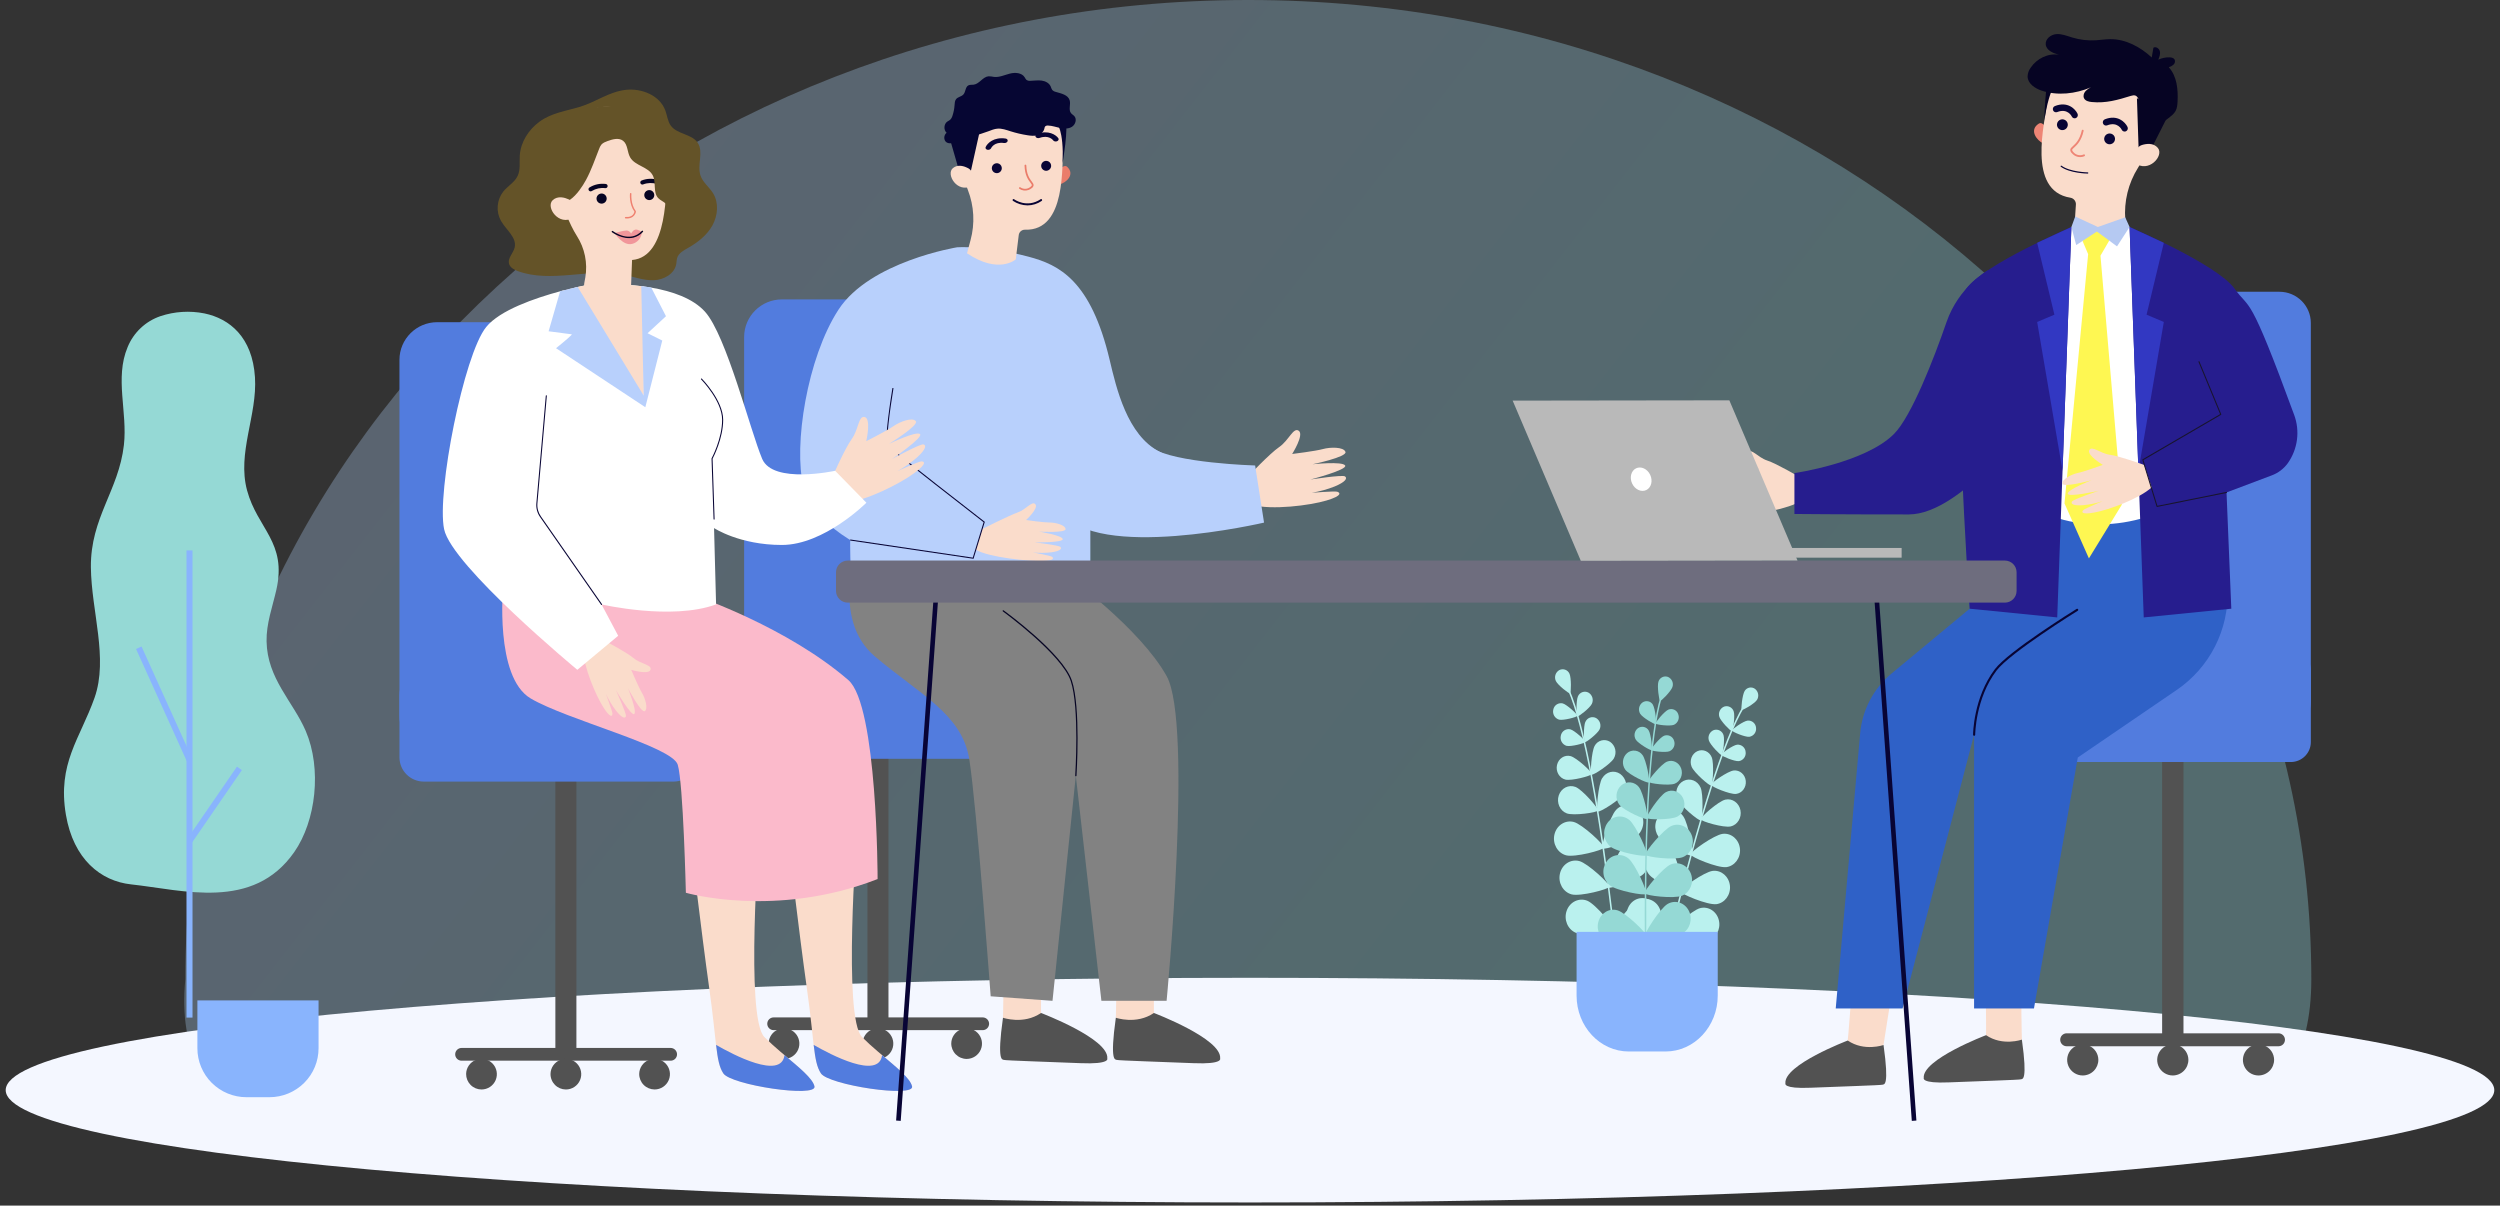 <svg width="394" height="190" viewBox="0 0 394 190" fill="none" xmlns="http://www.w3.org/2000/svg">
<rect x="0" y="0" width="394" height="190" fill="#333333" stroke="none"/>
<path d="M364.265 154.35C364.265 202.232 289.259 174.066 196.734 174.066C104.209 174.066 24.923 199.979 29.203 154.35C29.203 69.105 104.209 0 196.734 0C289.259 0 364.265 69.105 364.265 154.35Z" fill="url(#paint0_linear_3533_30849)" fill-opacity="0.3"/>
<path d="M393.1 171.806C393.1 181.534 305.848 189.508 196.999 189.508C87.817 189.508 0.898 181.507 0.898 171.806C0.898 162.039 88.544 154.1 196.999 154.1C304.756 154.1 393.1 161.977 393.1 171.806Z" fill="#F4F7FF"/>
<path d="M32.212 49.392C36.192 50.224 39.776 53.129 40.183 59.448C40.571 65.439 37.345 71.353 38.936 77.278C40.577 83.362 45.262 85.442 43.551 92.966C42.943 95.647 41.961 98.258 42.011 101.072C42.115 106.966 46.185 110.557 48.178 115.19C50.746 121.157 49.796 129.379 46.375 134.285C39.874 143.604 28.846 140.259 20.646 139.377C15.88 138.863 11.581 135.415 10.39 128.424C9.006 120.307 12.629 116.395 14.898 109.975C17.1 103.728 14.397 96.371 14.324 89.391C14.25 81.59 18.709 77.307 19.527 70.138C20.12 64.954 18.053 59.612 20.11 54.715C20.571 53.578 21.271 52.553 22.164 51.71C23.057 50.866 24.122 50.224 25.285 49.826C27.517 49.084 29.904 48.935 32.212 49.392Z" fill="#95D9D5"/>
<path d="M30.339 86.746H29.391V160.372H30.339V86.746Z" fill="#89B4FD"/>
<path d="M29.433 119.961L21.441 102.281L22.305 101.883L30.294 119.562L29.433 119.961Z" fill="#89B4FD"/>
<path d="M30.255 132.804L29.477 132.255L37.345 120.822L38.123 121.37L30.255 132.804Z" fill="#89B4FD"/>
<path d="M31.111 157.664H50.205V165.202C50.205 166.215 50.006 167.219 49.618 168.155C49.229 169.091 48.66 169.942 47.941 170.658C47.223 171.375 46.37 171.943 45.431 172.331C44.493 172.719 43.486 172.919 42.47 172.919H38.844C36.793 172.919 34.825 172.106 33.375 170.661C31.924 169.215 31.109 167.254 31.109 165.209V157.671L31.111 157.664Z" fill="#89B4FD"/>
<path d="M344.116 115.791H340.752V163.868H344.116V115.791Z" fill="#525252"/>
<path d="M359.127 164.889H325.673C325.409 164.879 325.159 164.767 324.975 164.576C324.792 164.386 324.689 164.132 324.689 163.869C324.689 163.605 324.792 163.351 324.975 163.161C325.159 162.971 325.409 162.858 325.673 162.848H359.127C359.392 162.858 359.642 162.971 359.825 163.161C360.009 163.351 360.111 163.605 360.111 163.869C360.111 164.132 360.009 164.386 359.825 164.576C359.642 164.767 359.392 164.879 359.127 164.889Z" fill="#525252"/>
<path d="M358.4 167.01C358.393 166.527 358.243 166.056 357.969 165.658C357.695 165.259 357.308 164.951 356.858 164.77C356.408 164.59 355.915 164.547 355.44 164.645C354.966 164.744 354.531 164.98 354.19 165.324C353.85 165.668 353.619 166.105 353.527 166.579C353.435 167.054 353.486 167.545 353.673 167.991C353.86 168.437 354.175 168.818 354.579 169.085C354.982 169.353 355.456 169.496 355.941 169.496C356.598 169.491 357.226 169.227 357.687 168.761C358.148 168.294 358.405 167.665 358.4 167.01Z" fill="#525252"/>
<path d="M344.891 167.01C344.884 166.527 344.734 166.056 344.459 165.658C344.185 165.259 343.798 164.951 343.348 164.77C342.899 164.59 342.405 164.547 341.931 164.645C341.456 164.744 341.021 164.98 340.681 165.324C340.34 165.668 340.109 166.105 340.017 166.579C339.925 167.054 339.976 167.545 340.163 167.991C340.35 168.437 340.665 168.818 341.069 169.085C341.473 169.353 341.947 169.496 342.431 169.496C343.088 169.491 343.716 169.227 344.177 168.761C344.638 168.294 344.895 167.665 344.891 167.01Z" fill="#525252"/>
<path d="M361.027 102.475H319.603C317.857 102.475 316.441 103.886 316.441 105.626V116.942C316.441 118.683 317.857 120.094 319.603 120.094H361.027C362.774 120.094 364.189 118.683 364.189 116.942V105.626C364.189 103.886 362.774 102.475 361.027 102.475Z" fill="#527CDE"/>
<path d="M359.243 45.982H334.943C332.212 45.982 329.998 48.189 329.998 50.911V110.552C329.998 113.275 332.212 115.481 334.943 115.481H359.243C361.974 115.481 364.188 113.275 364.188 110.552V50.911C364.188 48.189 361.974 45.982 359.243 45.982Z" fill="#527CDE"/>
<path d="M330.701 167.01C330.694 166.527 330.544 166.056 330.27 165.658C329.995 165.259 329.609 164.951 329.159 164.77C328.709 164.59 328.216 164.547 327.741 164.645C327.266 164.744 326.832 164.98 326.491 165.324C326.151 165.668 325.92 166.105 325.828 166.579C325.736 167.054 325.787 167.545 325.974 167.991C326.161 168.437 326.476 168.818 326.88 169.085C327.283 169.353 327.757 169.496 328.242 169.496C328.899 169.491 329.527 169.227 329.988 168.761C330.449 168.294 330.706 167.665 330.701 167.01Z" fill="#525252"/>
<path d="M283.555 75.152C283.555 75.152 279.974 73.049 278.513 72.578C277.052 72.107 275.982 70.556 275.443 71.272C274.904 71.987 277.132 73.934 277.132 73.934C277.132 73.934 274.056 74.452 273.087 74.465C272.119 74.478 270.391 74.949 270.346 75.666C270.301 76.384 274.952 75.999 274.952 75.999C274.952 75.999 271.067 76.72 270.885 77.374C270.703 78.028 275.78 77.843 275.78 77.843C275.78 77.843 271.606 78.409 271.309 78.742C271.012 79.075 271.431 79.464 272.959 79.627C274.002 79.718 275.051 79.695 276.089 79.559C276.089 79.559 273.181 80.178 272.859 80.376C272.536 80.574 272.233 81.083 274.528 81.083C276.824 81.083 281.763 80.266 284.074 78.845L283.555 75.152Z" fill="#FADCCB"/>
<path d="M291.888 155.401C291.888 155.401 291.247 164.033 291.182 164.154C291.117 164.276 291.793 165.334 291.793 165.334L294.433 165.813L296.842 164.694C296.842 164.694 298.149 156.272 298.401 155.03C298.653 153.789 291.888 155.401 291.888 155.401Z" fill="#FADCCB"/>
<path d="M296.845 164.694C296.845 164.694 293.803 165.769 291.202 163.988C291.202 163.988 281.072 167.827 281.381 170.748C281.381 170.748 280.948 171.616 285.339 171.428C289.73 171.24 296.549 171.044 296.731 170.941C296.913 170.838 297.775 171.307 296.845 164.694Z" fill="#525252"/>
<path d="M312.936 154.724C312.936 154.724 313.056 163.185 312.991 163.307C312.926 163.428 313.6 164.487 313.6 164.487L316.241 164.964L318.65 163.844C318.65 163.844 318.437 155.978 318.689 154.739C318.941 153.499 312.936 154.724 312.936 154.724Z" fill="#FADCCB"/>
<path d="M318.648 163.846C318.648 163.846 315.604 164.923 313.003 163.143C313.003 163.143 302.873 166.982 303.184 169.9C303.184 169.9 302.751 170.771 307.14 170.583C311.529 170.395 318.352 170.198 318.534 170.095C318.716 169.992 319.576 170.461 318.648 163.846Z" fill="#525252"/>
<path d="M322.575 20.286C322.575 20.286 321.933 19.08 321.303 19.489C319.697 20.529 321.061 22.185 322.029 22.613L322.575 20.286Z" fill="#EE8575"/>
<path d="M322.618 16.062C322.618 15.942 322.63 15.822 322.642 15.703C323.121 10.377 327.949 6.512 333.258 7.359C337.682 8.064 340.999 11.982 341.007 16.511C341.016 18.113 340.613 19.69 339.839 21.093C338.794 23.183 337.88 24.967 336.951 26.436C335.419 28.88 334.716 31.751 334.947 34.623L335.114 36.885C329.209 39.398 326.896 36.342 326.896 36.342L327.161 32.244C327.178 31.988 327.098 31.735 326.937 31.534C326.777 31.333 326.547 31.2 326.293 31.159C319.356 30.055 322.331 19.244 322.618 16.062Z" fill="#FADCCB"/>
<path d="M331.622 21.795C331.64 21.628 331.707 21.47 331.815 21.341C331.923 21.211 332.067 21.117 332.229 21.069C332.39 21.021 332.563 21.021 332.724 21.071C332.885 21.12 333.029 21.216 333.136 21.346C333.243 21.476 333.309 21.634 333.325 21.802C333.342 21.969 333.309 22.138 333.23 22.286C333.151 22.435 333.03 22.557 332.882 22.637C332.733 22.718 332.564 22.752 332.396 22.737C332.283 22.726 332.174 22.693 332.073 22.64C331.973 22.587 331.884 22.514 331.812 22.427C331.74 22.339 331.687 22.238 331.654 22.13C331.621 22.022 331.61 21.908 331.622 21.795Z" fill="#080435"/>
<path d="M324.18 19.564C324.198 19.397 324.265 19.239 324.373 19.109C324.481 18.98 324.624 18.885 324.786 18.837C324.948 18.788 325.12 18.789 325.282 18.838C325.443 18.887 325.587 18.983 325.694 19.113C325.801 19.243 325.867 19.401 325.884 19.569C325.901 19.736 325.868 19.905 325.789 20.054C325.71 20.203 325.589 20.325 325.44 20.405C325.292 20.485 325.123 20.52 324.955 20.505C324.842 20.494 324.732 20.461 324.632 20.408C324.532 20.355 324.443 20.283 324.371 20.195C324.299 20.108 324.245 20.007 324.212 19.899C324.18 19.791 324.169 19.677 324.18 19.564Z" fill="#080435"/>
<path d="M334.798 20.732C334.889 20.74 334.98 20.723 335.062 20.683C335.182 20.623 335.274 20.519 335.318 20.392C335.362 20.266 335.354 20.127 335.296 20.006C334.932 19.246 333.718 18.009 331.722 18.803C331.659 18.828 331.602 18.865 331.554 18.912C331.506 18.959 331.468 19.015 331.441 19.077C331.415 19.139 331.401 19.205 331.4 19.273C331.4 19.34 331.413 19.406 331.438 19.468C331.461 19.53 331.497 19.586 331.542 19.634C331.588 19.682 331.642 19.721 331.702 19.747C331.763 19.774 331.828 19.789 331.894 19.79C331.96 19.792 332.026 19.78 332.087 19.756C333.727 19.107 334.364 20.4 334.391 20.455C334.429 20.532 334.487 20.598 334.558 20.647C334.63 20.695 334.712 20.724 334.798 20.732Z" fill="#080435"/>
<path d="M326.921 18.645C327.012 18.654 327.103 18.637 327.185 18.597C327.305 18.537 327.397 18.432 327.44 18.306C327.484 18.179 327.476 18.04 327.418 17.919C327.056 17.159 325.842 15.922 323.846 16.718C323.721 16.768 323.621 16.865 323.567 16.988C323.514 17.111 323.511 17.25 323.56 17.375C323.584 17.437 323.619 17.493 323.665 17.541C323.71 17.589 323.765 17.628 323.825 17.655C323.886 17.681 323.951 17.696 324.018 17.697C324.084 17.699 324.15 17.687 324.211 17.663C325.851 17.014 326.488 18.305 326.515 18.36C326.552 18.439 326.609 18.506 326.68 18.556C326.751 18.606 326.834 18.637 326.921 18.645Z" fill="#080435"/>
<path d="M341.738 18.11L338.688 24.149L337.052 23.658L336.781 15.48L341.738 18.11Z" fill="#060423"/>
<path d="M336.814 23.436C336.991 23.152 337.266 22.943 337.587 22.848C338.243 22.648 339.383 22.469 340.081 23.316C341.105 24.557 338.569 27.364 336.465 25.66C336.465 25.66 335.878 24.955 336.814 23.436Z" fill="#FADCCB"/>
<path d="M326.958 24.516C327.191 24.656 327.454 24.738 327.725 24.755C327.997 24.771 328.268 24.723 328.517 24.613C328.552 24.594 328.579 24.563 328.591 24.526C328.604 24.488 328.601 24.447 328.584 24.411C328.575 24.393 328.563 24.378 328.548 24.365C328.534 24.352 328.516 24.342 328.498 24.335C328.479 24.329 328.459 24.326 328.44 24.328C328.42 24.329 328.401 24.334 328.383 24.343C328.105 24.467 327.794 24.495 327.498 24.424C327.202 24.353 326.938 24.186 326.747 23.95C326.653 23.87 326.59 23.759 326.569 23.637C326.569 23.534 326.707 23.413 326.892 23.245C327.318 22.857 328.031 22.21 328.378 20.629C328.387 20.59 328.38 20.549 328.358 20.516C328.337 20.482 328.304 20.458 328.265 20.449C328.246 20.445 328.226 20.444 328.206 20.448C328.187 20.451 328.168 20.458 328.152 20.469C328.135 20.48 328.121 20.494 328.11 20.51C328.099 20.526 328.092 20.544 328.088 20.564C327.754 22.05 327.118 22.634 326.694 23.02C326.463 23.23 326.282 23.394 326.271 23.622C326.277 23.723 326.302 23.821 326.347 23.911C326.391 24.002 326.453 24.082 326.529 24.148C326.653 24.291 326.797 24.415 326.958 24.516Z" fill="#EE8575"/>
<path d="M324.416 12.6C324.416 12.6 323.015 13.414 322.186 19.007C322.186 19.007 322.302 12.699 323.054 12.071C323.805 11.444 324.416 12.6 324.416 12.6Z" fill="#060423"/>
<path d="M350.901 85.807L320.851 77.006L309.846 85.514L310.452 95.935H310.412L298.095 106.156C296.69 107.327 295.53 108.763 294.683 110.382C293.837 112.001 293.319 113.77 293.16 115.589L289.311 158.932H299.85L311.115 115.794V158.932H320.554L327.462 119.38L343.107 108.698C345.637 106.959 347.691 104.617 349.082 101.885C350.473 99.153 351.157 96.118 351.072 93.056L350.901 85.807Z" fill="#2F61C7"/>
<path d="M335.621 35.772H326.453L322.898 51.314V81.13C322.898 81.13 331.316 85.253 342.399 79.86L339.169 44.971L335.621 35.772Z" fill="white"/>
<path d="M335.619 35.772C335.619 35.772 349.455 41.692 352.175 45.498C354.679 49.014 354.334 45.664 361.566 65.401C362.025 66.653 362.174 67.996 361.999 69.318C361.825 70.64 361.332 71.9 360.564 72.99C359.93 73.871 359.047 74.543 358.028 74.921L350.901 77.608L351.654 95.932L337.853 97.306L335.619 35.772Z" fill="#261D8E"/>
<path d="M326.451 35.772C326.451 35.772 312.614 41.692 309.896 45.498C307.179 49.304 310.419 95.932 310.419 95.932L324.22 97.306L326.451 35.772Z" fill="#261D8E"/>
<path d="M332.647 37.518L331.035 40.293L334.394 79.546L329.212 88.003L325.365 79.335L329.091 40.055L327.916 37.28L331.078 36.09L332.647 37.518Z" fill="#FEF752"/>
<path d="M335.621 35.773L334.934 34.248L330.621 35.773L327.054 34.115L326.451 35.773L327.211 38.627L330.465 36.49L333.642 38.826L335.621 35.773Z" fill="#B5C9F2"/>
<path d="M341.017 38.271L338.299 49.595L341.017 50.742L337.013 74.219L335.621 35.772L341.017 38.271Z" fill="#3238C2"/>
<path d="M313.282 42.605C313.282 42.605 308.701 45.153 306.762 50.788C304.824 56.422 301.235 65.67 298.47 68.417C293.894 72.965 282.801 74.561 282.801 74.561V81.003C282.801 81.003 290.647 81.081 300.809 81.076C309.323 81.076 320.203 65.716 320.203 65.716L313.282 42.605Z" fill="#261D8E"/>
<path d="M321.057 38.271L323.773 49.595L321.057 50.742L325.06 74.219L326.452 35.772L321.057 38.271Z" fill="#3238C2"/>
<path d="M337.938 73.279C337.938 73.279 334.039 71.866 332.519 71.671C331 71.477 329.668 70.147 329.266 70.947C328.863 71.748 331.406 73.262 331.406 73.262C331.406 73.262 328.473 74.335 327.521 74.525C326.569 74.715 324.957 75.495 325.04 76.209C325.124 76.923 329.628 75.683 329.628 75.683C329.628 75.683 325.937 77.105 325.875 77.78C325.813 78.456 330.773 77.346 330.773 77.346C330.773 77.346 326.766 78.667 326.538 79.048C326.309 79.429 326.786 79.735 328.317 79.617C329.36 79.515 330.388 79.3 331.384 78.977C331.384 78.977 328.635 80.118 328.352 80.371C328.07 80.624 327.863 81.183 330.115 80.764C332.367 80.344 337.085 78.635 339.102 76.813L337.938 73.279Z" fill="#FADCCB"/>
<path d="M311.122 115.961C311.078 115.961 311.035 115.944 311.004 115.913C310.973 115.881 310.955 115.839 310.955 115.795C310.955 115.737 310.993 109.971 314.381 105.477C316.528 102.635 326.838 96.235 327.276 95.964C327.294 95.952 327.315 95.945 327.337 95.941C327.359 95.938 327.381 95.939 327.403 95.944C327.424 95.95 327.444 95.959 327.462 95.972C327.48 95.985 327.495 96.002 327.506 96.02C327.518 96.039 327.526 96.06 327.53 96.082C327.534 96.104 327.533 96.127 327.528 96.149C327.523 96.17 327.513 96.191 327.5 96.209C327.487 96.227 327.47 96.242 327.451 96.254C327.344 96.32 316.756 102.892 314.65 105.684C311.332 110.075 311.292 115.738 311.292 115.795C311.292 115.817 311.288 115.839 311.279 115.859C311.271 115.88 311.258 115.898 311.242 115.914C311.226 115.929 311.208 115.941 311.187 115.95C311.166 115.958 311.144 115.962 311.122 115.961Z" fill="#080435"/>
<path d="M339.955 79.893C339.936 79.894 339.919 79.888 339.904 79.877C339.889 79.866 339.878 79.851 339.873 79.834L337.632 72.485C337.627 72.466 337.628 72.447 337.635 72.428C337.642 72.41 337.654 72.395 337.671 72.385L349.888 65.268L346.482 57.044C346.478 57.033 346.476 57.023 346.475 57.011C346.475 57 346.477 56.989 346.482 56.979C346.486 56.968 346.492 56.959 346.5 56.951C346.508 56.943 346.517 56.937 346.527 56.932C346.538 56.928 346.549 56.926 346.56 56.926C346.571 56.926 346.582 56.928 346.592 56.932C346.603 56.937 346.612 56.943 346.62 56.951C346.627 56.959 346.633 56.968 346.637 56.979L350.068 65.276C350.076 65.295 350.077 65.316 350.071 65.336C350.064 65.356 350.051 65.372 350.033 65.382L337.809 72.505L340.008 79.715L350.88 77.524C350.89 77.521 350.902 77.521 350.913 77.523C350.924 77.525 350.934 77.529 350.944 77.535C350.953 77.541 350.961 77.55 350.967 77.559C350.973 77.569 350.977 77.579 350.978 77.59C350.983 77.612 350.978 77.635 350.966 77.653C350.954 77.672 350.935 77.685 350.913 77.69L339.97 79.893H339.955Z" fill="#18142D"/>
<path d="M329.018 27.359C328.903 27.359 326.18 27.306 324.779 26.271C324.761 26.255 324.751 26.232 324.748 26.208C324.746 26.184 324.753 26.16 324.768 26.141C324.782 26.122 324.803 26.108 324.827 26.104C324.85 26.099 324.875 26.103 324.896 26.115C326.241 27.113 328.994 27.163 329.021 27.165C329.034 27.165 329.047 27.167 329.059 27.172C329.07 27.177 329.081 27.184 329.09 27.194C329.099 27.203 329.106 27.214 329.111 27.226C329.116 27.237 329.118 27.25 329.118 27.263C329.117 27.289 329.106 27.313 329.088 27.331C329.069 27.349 329.044 27.359 329.018 27.359Z" fill="#080435"/>
<path d="M329.655 16.079C329.19 16.032 328.654 15.912 328.445 15.488C328.278 15.145 328.393 14.713 328.635 14.418C328.895 14.139 329.206 13.914 329.552 13.752C327.099 14.797 324.283 15.122 321.754 14.281C320.692 13.929 319.557 13.162 319.547 12.032C319.569 11.541 319.737 11.068 320.029 10.674C320.993 9.231 322.786 8.344 324.485 8.63C323.587 8.389 322.515 7.955 322.408 7.021C322.31 6.154 323.2 5.45 324.059 5.377C324.919 5.304 325.749 5.66 326.575 5.909C327.791 6.277 329.063 6.425 330.331 6.347C331.073 6.3 331.807 6.181 332.55 6.169C334.994 6.142 337.311 7.39 339.114 9.058C339.201 8.545 339.281 8.033 339.376 7.519C339.76 7.276 340.291 7.638 340.395 8.084C340.498 8.53 340.32 8.986 340.143 9.407C340.7 9.144 341.313 9.017 341.929 9.038C342.23 9.048 342.57 9.121 342.72 9.386C342.779 9.519 342.794 9.667 342.764 9.81C342.735 9.953 342.661 10.082 342.553 10.181C342.337 10.373 342.081 10.516 341.804 10.601C343.088 12.013 343.285 14.11 343.183 16.025C343.156 16.535 343.108 17.061 342.862 17.503C342.635 17.916 342.26 18.219 341.892 18.512C341.34 18.953 340.695 19.42 339.999 19.309C339.67 19.238 339.364 19.086 339.109 18.866C338.336 18.254 337.814 17.403 337.395 16.518C336.942 15.565 336.956 14.752 335.814 15.112C333.74 15.759 331.869 16.298 329.655 16.079Z" fill="#060423"/>
<path d="M140.023 115.229H136.709V161.989H140.023V115.229Z" fill="#525252"/>
<path d="M121.11 119.586H160.46C162.578 119.586 164.295 117.875 164.295 115.764V105.937C164.295 103.826 162.578 102.115 160.46 102.115H121.11C118.992 102.115 117.275 103.826 117.275 105.937V115.764C117.275 117.875 118.992 119.586 121.11 119.586Z" fill="#527CDE"/>
<path d="M123.234 115.229H144.983C148.275 115.229 150.943 112.569 150.943 109.288V53.126C150.943 49.845 148.275 47.186 144.983 47.186H123.234C119.942 47.186 117.274 49.845 117.274 53.126V109.288C117.274 112.569 119.942 115.229 123.234 115.229Z" fill="#527CDE"/>
<path d="M181.932 150.698C181.932 150.698 181.803 159.684 181.872 159.822C181.94 159.96 181.224 161.075 181.224 161.075L178.417 161.584L175.857 160.394C175.857 160.394 176.082 152.031 175.815 150.713C175.548 149.395 181.932 150.698 181.932 150.698Z" fill="#FADCCB"/>
<path d="M175.856 160.395C175.856 160.395 179.089 161.538 181.854 159.645C181.854 159.645 192.623 163.727 192.295 166.83C192.295 166.83 192.752 167.755 188.086 167.556C183.42 167.356 176.169 167.145 175.976 167.036C175.782 166.928 174.867 167.426 175.856 160.395Z" fill="#525252"/>
<path d="M164.145 150.698C164.145 150.698 164.016 159.684 164.086 159.822C164.156 159.96 163.437 161.075 163.437 161.075L160.63 161.584L158.069 160.394C158.069 160.394 158.295 152.031 158.028 150.713C157.761 149.395 164.145 150.698 164.145 150.698Z" fill="#FADCCB"/>
<path d="M158.069 160.395C158.069 160.395 161.303 161.538 164.067 159.645C164.067 159.645 174.837 163.727 174.508 166.83C174.508 166.83 174.967 167.755 170.301 167.556C165.635 167.356 158.383 167.145 158.189 167.036C157.996 166.928 157.079 167.426 158.069 160.395Z" fill="#525252"/>
<path d="M135.209 85.898C135.209 85.898 130.822 97.472 137.88 103.453C144.938 109.434 151.616 112.519 152.76 119.656C153.903 126.793 156.13 157.017 156.13 157.017L165.875 157.729L169.548 122.25L173.581 157.729H183.857C183.857 157.729 188.054 114.061 183.857 106.54C179.66 99.018 168.212 90.721 168.212 90.721L135.209 85.898Z" fill="#828282"/>
<path d="M169.547 122.35C169.521 122.348 169.496 122.335 169.479 122.315C169.462 122.294 169.454 122.268 169.455 122.242C169.455 122.135 170.153 111.535 168.746 107.327C167.339 103.118 158.143 96.422 158.05 96.355C158.029 96.339 158.015 96.315 158.011 96.289C158.007 96.263 158.013 96.236 158.028 96.214C158.036 96.203 158.045 96.194 158.056 96.187C158.067 96.18 158.08 96.175 158.092 96.173C158.105 96.171 158.119 96.171 158.131 96.174C158.144 96.177 158.156 96.183 158.167 96.191C158.547 96.467 167.516 103.005 168.933 107.262C170.35 111.518 169.661 122.149 169.654 122.257C169.652 122.283 169.64 122.308 169.62 122.325C169.6 122.342 169.574 122.351 169.547 122.35Z" fill="#060423"/>
<path d="M150.853 38.971C150.853 38.971 137.117 41.19 132.155 48.789C127.194 56.389 125.025 70.293 126.624 76.638C129.629 88.55 156.766 92.841 156.766 92.841C156.766 92.841 165.16 94.579 171.838 92.841V78.182C171.838 78.182 198.115 79.039 182.748 71.193C177.644 68.587 175.932 61.16 174.891 56.755C171.918 44.175 166.915 41.734 162.108 40.459C155.242 38.637 150.853 38.971 150.853 38.971Z" fill="#B8D0FC"/>
<path d="M166.887 26.812C166.887 26.812 167.69 25.814 168.201 26.303C169.503 27.551 167.955 28.836 166.985 29.06L166.887 26.812Z" fill="#EA7C6A"/>
<path d="M167.581 22.902H167.573C167.588 22.79 167.603 22.679 167.613 22.569C168.099 17.563 164.313 13.13 159.266 12.967C155.056 12.832 151.308 15.859 150.511 20.041C150.226 21.522 150.324 23.052 150.797 24.484C151.398 26.601 151.932 28.413 152.535 29.936C153.522 32.464 153.669 35.241 152.954 37.859L152.401 39.919C157.413 43.285 160.084 40.877 160.084 40.877L160.553 37.05C160.581 36.81 160.698 36.59 160.882 36.433C161.065 36.276 161.301 36.193 161.543 36.201C168.157 36.413 167.293 25.892 167.581 22.902Z" fill="#FADCCB"/>
<path d="M157.882 26.574C157.895 26.42 157.862 26.265 157.787 26.129C157.712 25.994 157.598 25.883 157.461 25.811C157.323 25.74 157.167 25.711 157.012 25.727C156.858 25.744 156.712 25.805 156.592 25.905C156.473 26.004 156.385 26.136 156.341 26.285C156.297 26.433 156.298 26.591 156.344 26.739C156.389 26.887 156.478 27.019 156.598 27.117C156.719 27.215 156.866 27.275 157.02 27.29C157.23 27.308 157.437 27.243 157.599 27.109C157.76 26.975 157.862 26.783 157.882 26.574Z" fill="#080435"/>
<path d="M165.659 26.199C165.672 26.045 165.639 25.89 165.564 25.754C165.489 25.619 165.376 25.508 165.238 25.436C165.1 25.365 164.944 25.336 164.79 25.352C164.635 25.369 164.489 25.43 164.369 25.53C164.25 25.629 164.163 25.761 164.119 25.91C164.074 26.058 164.075 26.216 164.121 26.364C164.167 26.512 164.255 26.644 164.376 26.742C164.496 26.84 164.643 26.9 164.798 26.915C165.007 26.933 165.215 26.867 165.376 26.733C165.537 26.599 165.639 26.408 165.659 26.199Z" fill="#080435"/>
<path d="M155.859 23.6C155.777 23.618 155.693 23.619 155.615 23.603C155.5 23.578 155.408 23.518 155.357 23.436C155.306 23.355 155.302 23.257 155.344 23.165C155.606 22.587 156.598 21.563 158.481 21.833C158.598 21.851 158.697 21.904 158.756 21.982C158.816 22.06 158.83 22.155 158.798 22.249C158.782 22.295 158.754 22.339 158.717 22.379C158.68 22.418 158.634 22.453 158.582 22.48C158.529 22.507 158.471 22.526 158.411 22.536C158.351 22.546 158.291 22.547 158.233 22.539C156.694 22.316 156.222 23.305 156.203 23.344C156.176 23.404 156.13 23.459 156.07 23.504C156.01 23.549 155.937 23.582 155.859 23.6Z" fill="#080435"/>
<path d="M166.369 22.297C166.452 22.299 166.535 22.283 166.608 22.251C166.715 22.204 166.794 22.127 166.827 22.036C166.86 21.946 166.845 21.849 166.784 21.768C166.411 21.254 165.232 20.452 163.442 21.096C163.331 21.137 163.245 21.209 163.203 21.297C163.161 21.385 163.166 21.482 163.217 21.567C163.242 21.609 163.277 21.646 163.321 21.678C163.366 21.709 163.418 21.733 163.475 21.749C163.532 21.765 163.592 21.772 163.653 21.77C163.714 21.768 163.774 21.757 163.829 21.737C165.29 21.209 165.953 22.082 165.98 22.116C166.018 22.17 166.074 22.215 166.142 22.246C166.21 22.278 166.288 22.296 166.369 22.297Z" fill="#080435"/>
<path d="M149.596 21.519L151.324 27.508L152.921 27.346L154.596 19.838L149.596 21.519Z" fill="#060633"/>
<path d="M153.183 27.184C153.069 26.89 152.852 26.648 152.572 26.502C151.999 26.201 150.976 25.836 150.184 26.49C149.016 27.456 150.877 30.503 153.117 29.301C153.117 29.308 153.777 28.753 153.183 27.184Z" fill="#FADCCB"/>
<path d="M162.102 29.94C161.861 30.027 161.603 30.056 161.349 30.023C161.095 29.99 160.853 29.896 160.643 29.75C160.613 29.727 160.594 29.693 160.589 29.656C160.584 29.619 160.595 29.582 160.617 29.552C160.628 29.537 160.642 29.525 160.658 29.516C160.674 29.507 160.691 29.501 160.71 29.498C160.728 29.496 160.746 29.497 160.764 29.502C160.782 29.506 160.798 29.514 160.813 29.525C161.047 29.689 161.33 29.77 161.616 29.757C161.901 29.744 162.175 29.638 162.394 29.454C162.531 29.352 162.604 29.266 162.614 29.198C162.628 29.101 162.524 28.965 162.384 28.777C162.05 28.342 161.511 27.612 161.466 26.094C161.465 26.076 161.468 26.057 161.474 26.04C161.481 26.023 161.491 26.007 161.504 25.993C161.516 25.98 161.532 25.969 161.549 25.961C161.566 25.954 161.584 25.95 161.602 25.949C161.621 25.949 161.639 25.952 161.657 25.958C161.674 25.965 161.69 25.975 161.703 25.987C161.717 26 161.727 26.015 161.735 26.032C161.742 26.049 161.746 26.067 161.746 26.086C161.788 27.517 162.28 28.172 162.606 28.605C162.783 28.838 162.921 29.023 162.891 29.238C162.868 29.33 162.827 29.417 162.77 29.494C162.712 29.57 162.64 29.634 162.557 29.682C162.418 29.789 162.265 29.875 162.102 29.94Z" fill="#EA7C6A"/>
<path d="M166.525 19.382C166.525 19.382 167.677 20.381 167.469 25.706C167.469 25.706 168.46 19.853 167.876 19.141C167.292 18.429 166.525 19.382 166.525 19.382Z" fill="#060633"/>
<path d="M148.923 22.152C148.824 21.947 148.795 21.715 148.843 21.492C148.89 21.269 149.011 21.069 149.185 20.922C148.684 20.469 148.744 19.532 149.304 19.155C149.439 19.061 149.596 19 149.723 18.895C149.912 18.713 150.048 18.483 150.113 18.229C150.289 17.704 150.397 17.159 150.436 16.607C150.461 16.264 150.467 15.891 150.681 15.623C150.968 15.262 151.526 15.231 151.833 14.888C152.2 14.477 152.125 13.723 152.606 13.46C152.861 13.322 153.172 13.385 153.457 13.345C154.359 13.219 154.896 12.101 155.795 12.024C156.083 12.027 156.371 12.06 156.653 12.12C157.507 12.215 158.322 11.811 159.157 11.6C159.992 11.388 161.035 11.452 161.494 12.187C161.563 12.332 161.654 12.465 161.763 12.583C161.947 12.71 162.172 12.764 162.394 12.735C162.985 12.718 163.579 12.621 164.165 12.701C164.751 12.781 165.354 13.084 165.591 13.632C165.646 13.818 165.725 13.996 165.825 14.162C165.977 14.327 166.178 14.44 166.399 14.485C167.255 14.736 168.334 14.95 168.583 15.816C168.771 16.472 168.365 17.274 168.778 17.813C168.93 18.013 169.165 18.128 169.327 18.313C169.748 18.812 169.482 19.644 168.936 19.985C168.391 20.326 167.694 20.303 167.063 20.168C166.432 20.033 165.818 19.805 165.175 19.787C165.089 19.774 165.001 19.782 164.919 19.809C164.836 19.836 164.761 19.882 164.699 19.943C164.638 20.049 164.601 20.167 164.589 20.288C164.472 20.802 164.002 21.177 163.499 21.316C162.997 21.456 162.461 21.401 161.945 21.316C161.036 21.177 160.14 20.968 159.264 20.691C158.587 20.476 157.898 20.216 157.19 20.276C156.689 20.32 156.229 20.516 155.763 20.691C155.01 20.974 154.24 21.203 153.472 21.433L152.805 21.631C151.948 21.897 149.509 23.28 148.923 22.152Z" fill="#060633"/>
<path d="M161.941 32.37C162.739 32.365 163.518 32.119 164.173 31.663C164.206 31.639 164.23 31.603 164.238 31.562C164.246 31.521 164.239 31.479 164.218 31.444C164.206 31.426 164.192 31.411 164.175 31.4C164.157 31.388 164.138 31.38 164.118 31.376C164.097 31.371 164.076 31.371 164.056 31.375C164.036 31.379 164.016 31.387 163.999 31.399C161.809 32.863 159.839 31.419 159.825 31.399C159.809 31.386 159.79 31.377 159.77 31.372C159.75 31.367 159.729 31.366 159.709 31.369C159.689 31.372 159.669 31.379 159.651 31.39C159.634 31.401 159.619 31.415 159.607 31.432C159.584 31.466 159.574 31.508 159.58 31.549C159.586 31.59 159.607 31.627 159.638 31.653C160.319 32.111 161.119 32.361 161.941 32.37Z" fill="#080435"/>
<path d="M134.478 67.781C134.478 67.781 133.376 91.146 134.478 92.1C135.58 93.053 166.364 96.416 171.837 92.842L160.249 64.662L134.478 67.781Z" fill="#B8D0FC"/>
<path d="M154.815 83.368C154.815 83.368 159.099 81.204 160.42 80.747C161.74 80.289 162.682 78.845 163.189 79.486C163.697 80.126 161.709 81.957 161.709 81.957C161.709 81.957 164.527 82.358 165.411 82.348C166.296 82.338 167.881 82.725 167.939 83.379C167.997 84.033 163.745 83.781 163.745 83.781C163.745 83.781 167.303 84.35 167.485 84.945C167.667 85.541 163.033 85.488 163.033 85.488C163.033 85.488 166.857 85.906 167.129 86.203C167.401 86.501 167.034 86.869 165.645 87.049C164.696 87.156 163.738 87.159 162.789 87.059C162.789 87.059 165.46 87.558 165.754 87.724C166.048 87.891 166.341 88.355 164.251 88.408C162.161 88.462 155.914 87.876 153.775 86.633L154.815 83.368Z" fill="#FADCCB"/>
<path d="M153.429 88.064L153.357 88.055L133.979 85.187L134.004 85.021L153.311 87.883L155.012 82.305C153.958 81.488 140.408 70.969 139.84 70.307C139.272 69.645 140.508 62.01 140.648 61.145L140.815 61.173C140.254 64.541 139.564 69.725 139.97 70.199C140.536 70.865 155.017 82.095 155.162 82.209L155.207 82.243L153.429 88.064Z" fill="#080435"/>
<path d="M196.656 75.144C196.656 75.144 200.074 71.495 201.6 70.455C203.125 69.415 203.835 67.26 204.695 67.897C205.554 68.534 203.645 71.548 203.645 71.548C203.645 71.548 207.359 71.09 208.486 70.772C209.613 70.455 211.753 70.406 212.045 71.217C212.337 72.027 206.852 73.167 206.852 73.167C206.852 73.167 211.565 72.668 211.994 73.357C212.423 74.046 206.516 75.575 206.516 75.575C206.516 75.575 211.524 74.793 211.964 75.076C212.403 75.359 212.065 75.948 210.361 76.66C209.192 77.123 207.976 77.458 206.735 77.659C206.735 77.659 210.291 77.374 210.728 77.492C211.166 77.61 211.686 78.093 209.059 78.878C206.431 79.664 200.453 80.418 197.317 79.571L196.656 75.144Z" fill="#FADCCB"/>
<path d="M181.553 70.56C184.954 72.983 197.81 73.361 197.81 73.361L199.214 82.362C199.214 82.362 172.658 88.564 167.291 80.61C167.291 80.61 178.152 68.137 181.553 70.56Z" fill="#B8D0FC"/>
<path d="M154.873 162.352H121.928C121.661 162.352 121.404 162.246 121.215 162.058C121.026 161.869 120.92 161.613 120.92 161.347C120.92 161.08 121.026 160.825 121.215 160.636C121.404 160.448 121.661 160.342 121.928 160.342H154.873C155.141 160.342 155.397 160.448 155.586 160.636C155.775 160.825 155.882 161.08 155.882 161.347C155.882 161.613 155.775 161.869 155.586 162.058C155.397 162.246 155.141 162.352 154.873 162.352Z" fill="#525252"/>
<path d="M149.918 164.44C149.925 163.964 150.072 163.5 150.342 163.108C150.613 162.715 150.993 162.411 151.436 162.233C151.879 162.055 152.365 162.012 152.833 162.109C153.301 162.206 153.729 162.439 154.065 162.778C154.4 163.117 154.628 163.547 154.718 164.014C154.809 164.482 154.759 164.965 154.575 165.405C154.391 165.844 154.08 166.219 153.683 166.483C153.285 166.747 152.818 166.888 152.34 166.888C151.694 166.883 151.075 166.622 150.621 166.163C150.167 165.704 149.914 165.085 149.918 164.44Z" fill="#525252"/>
<path d="M121.137 164.44C121.143 163.964 121.291 163.5 121.561 163.107C121.831 162.715 122.212 162.41 122.655 162.233C123.099 162.055 123.585 162.012 124.052 162.109C124.52 162.206 124.949 162.439 125.284 162.778C125.619 163.117 125.847 163.548 125.937 164.015C126.028 164.483 125.978 164.967 125.793 165.406C125.609 165.845 125.298 166.22 124.9 166.484C124.502 166.747 124.035 166.888 123.557 166.888C122.911 166.883 122.293 166.622 121.839 166.163C121.385 165.704 121.132 165.084 121.137 164.44Z" fill="#525252"/>
<path d="M135.941 164.44C135.948 163.964 136.096 163.5 136.366 163.107C136.636 162.715 137.017 162.41 137.46 162.233C137.903 162.055 138.389 162.012 138.857 162.109C139.325 162.206 139.753 162.439 140.089 162.778C140.424 163.117 140.651 163.548 140.742 164.015C140.833 164.483 140.782 164.967 140.598 165.406C140.413 165.845 140.103 166.22 139.705 166.484C139.307 166.747 138.84 166.888 138.362 166.888C137.716 166.883 137.097 166.622 136.643 166.163C136.19 165.704 135.937 165.084 135.941 164.44Z" fill="#525252"/>
<path d="M131.133 75.285C131.133 75.285 133.136 70.689 134.235 69.19C135.333 67.69 135.281 65.422 136.303 65.732C137.325 66.041 136.523 69.528 136.523 69.528C136.523 69.528 139.872 67.837 140.822 67.158C141.772 66.479 143.779 65.705 144.328 66.369C144.877 67.033 140.081 69.969 140.081 69.969C140.081 69.969 144.355 67.898 144.988 68.403C145.62 68.907 140.564 72.35 140.564 72.35C140.564 72.35 145.018 69.917 145.53 70.035C146.043 70.153 145.916 70.821 144.547 72.07C143.599 72.9 142.564 73.625 141.46 74.234C141.46 74.234 144.715 72.761 145.166 72.721C145.617 72.681 146.268 72.962 144.046 74.595C141.824 76.227 136.445 78.966 133.206 79.229L131.133 75.285Z" fill="#FADCCB"/>
<path d="M90.841 118.818H87.527V166.163H90.841V118.818Z" fill="#525252"/>
<path d="M105.692 167.166H72.747C72.479 167.166 72.223 167.061 72.034 166.872C71.844 166.684 71.738 166.428 71.738 166.161C71.738 165.895 71.844 165.639 72.034 165.451C72.223 165.262 72.479 165.156 72.747 165.156H105.692C105.959 165.156 106.215 165.262 106.405 165.451C106.594 165.639 106.7 165.895 106.7 166.161C106.7 166.428 106.594 166.684 106.405 166.872C106.215 167.061 105.959 167.166 105.692 167.166Z" fill="#525252"/>
<path d="M100.738 169.256C100.744 168.779 100.891 168.315 101.161 167.922C101.431 167.529 101.812 167.224 102.255 167.046C102.698 166.868 103.185 166.825 103.653 166.921C104.121 167.018 104.549 167.251 104.885 167.59C105.221 167.929 105.448 168.36 105.539 168.828C105.63 169.295 105.579 169.779 105.395 170.219C105.21 170.658 104.899 171.033 104.501 171.297C104.103 171.561 103.635 171.701 103.157 171.7C102.512 171.695 101.894 171.435 101.441 170.976C100.987 170.518 100.735 169.899 100.738 169.256Z" fill="#525252"/>
<path d="M73.461 169.256C73.468 168.78 73.615 168.317 73.885 167.924C74.156 167.531 74.536 167.227 74.979 167.049C75.422 166.872 75.908 166.829 76.376 166.926C76.844 167.022 77.272 167.255 77.608 167.594C77.943 167.933 78.171 168.363 78.261 168.831C78.352 169.298 78.302 169.782 78.118 170.221C77.934 170.66 77.623 171.036 77.226 171.299C76.828 171.563 76.361 171.704 75.883 171.704C75.563 171.702 75.246 171.637 74.951 171.513C74.656 171.389 74.388 171.208 74.164 170.98C73.939 170.753 73.761 170.484 73.64 170.188C73.52 169.892 73.459 169.576 73.461 169.256Z" fill="#525252"/>
<path d="M86.76 169.256C86.766 168.78 86.914 168.317 87.184 167.924C87.455 167.531 87.835 167.227 88.278 167.049C88.722 166.872 89.208 166.829 89.675 166.926C90.143 167.023 90.572 167.255 90.907 167.595C91.243 167.934 91.47 168.364 91.56 168.832C91.651 169.299 91.601 169.783 91.416 170.222C91.232 170.662 90.921 171.037 90.523 171.3C90.126 171.564 89.658 171.704 89.18 171.704C88.86 171.702 88.544 171.637 88.249 171.513C87.954 171.389 87.686 171.208 87.461 170.98C87.237 170.753 87.059 170.484 86.939 170.188C86.818 169.892 86.757 169.576 86.76 169.256Z" fill="#525252"/>
<path d="M66.789 123.178H106.14C108.258 123.178 109.975 121.466 109.975 119.355V109.529C109.975 107.418 108.258 105.706 106.14 105.706H66.789C64.671 105.706 62.955 107.418 62.955 109.529V119.355C62.955 121.466 64.671 123.178 66.789 123.178Z" fill="#527CDE"/>
<path d="M68.914 118.818H90.663C93.955 118.818 96.623 116.159 96.623 112.878L96.623 56.716C96.623 53.435 93.955 50.776 90.663 50.776H68.914C65.622 50.776 62.954 53.435 62.954 56.716L62.954 112.878C62.954 116.159 65.622 118.818 68.914 118.818Z" fill="#527CDE"/>
<path d="M135.042 131.516C135.042 131.516 132.816 160.366 135.851 163.435C138.887 166.503 143.337 169.369 143.743 171.211C144.149 173.053 130.591 171.006 129.376 169.164C128.16 167.322 128.364 164.253 127.15 155.66C125.937 147.067 124.115 131.516 124.115 131.516H135.042Z" fill="#FADCCB"/>
<path d="M143.745 171.212C143.469 169.959 141.319 168.232 139.019 166.29C138.518 170.229 130.86 166.19 128.232 164.674C128.498 166.91 128.745 168.207 129.378 169.167C130.593 171.007 144.151 173.054 143.745 171.212Z" fill="#527CDE"/>
<path d="M119.655 131.517C119.655 131.517 117.43 160.367 120.465 163.433C123.5 166.498 127.951 169.367 128.356 171.209C128.762 173.051 115.203 171.004 113.989 169.162C112.775 167.32 112.977 164.251 111.764 155.658C110.55 147.065 108.729 131.514 108.729 131.514L119.655 131.517Z" fill="#FADCCB"/>
<path d="M128.364 171.212C128.089 169.959 125.938 168.232 123.638 166.29C123.137 170.229 115.479 166.19 112.852 164.674C113.115 166.91 113.364 168.207 113.997 169.167C115.202 171.007 128.761 173.054 128.364 171.212Z" fill="#527CDE"/>
<path d="M79.298 92.375C79.298 92.375 77.923 106.686 83.62 110.066C89.318 113.446 105.938 117.624 106.812 120.518C107.687 123.412 108.093 140.702 108.093 140.702C108.093 140.702 122.241 144.802 138.31 138.539C138.31 138.539 138.31 111.163 133.697 107.179C124.024 98.818 109.834 93.987 109.834 93.987L79.298 92.375Z" fill="#FBBACB"/>
<path d="M95.151 100.908C95.151 100.908 98.716 102.762 99.858 103.722C101 104.682 102.81 104.752 102.516 105.569C102.222 106.386 99.481 105.569 99.481 105.569C99.481 105.569 100.67 108.375 101.166 109.182C101.661 109.989 102.184 111.658 101.628 112.069C101.072 112.48 98.957 108.44 98.957 108.44C98.957 108.44 100.404 112.019 99.972 112.512C99.54 113.004 97.037 108.721 97.037 108.721C97.037 108.721 98.765 112.464 98.646 112.881C98.528 113.299 98.002 113.158 97.072 111.983C96.454 111.169 95.924 110.292 95.493 109.367C95.493 109.367 96.511 112.088 96.521 112.457C96.531 112.826 96.277 113.344 95.082 111.459C93.887 109.573 91.962 105.065 91.91 102.418L95.151 100.908Z" fill="#FADCCB"/>
<path d="M131.62 74.196L136.543 79.23C136.543 79.23 129.899 85.886 123.219 85.886C116.54 85.886 112.535 83.224 112.535 83.224L112.854 95.255C105.854 97.82 94.8 95.255 94.8 95.255L97.426 100.198L90.986 105.563C90.986 105.563 71.184 89.165 69.991 83.399C68.797 77.633 73.093 55.875 76.627 51.533C78.777 48.885 84.298 46.988 88.281 45.908C88.394 45.865 88.512 45.834 88.632 45.815C89.829 45.75 90.375 45.374 91.042 45.223C92.099 44.985 92.759 44.863 92.759 44.863C95.531 44.687 98.314 44.765 101.072 45.095L101.476 45.148C101.865 45.201 102.258 45.261 102.645 45.328C105.907 45.895 109.188 47.003 111.103 49.12C114.485 52.859 118.238 67.856 120.118 72.319C121.824 76.336 131.62 74.196 131.62 74.196Z" fill="white"/>
<path d="M112.538 81.892C112.516 81.892 112.495 81.883 112.48 81.868C112.465 81.853 112.456 81.832 112.456 81.811L112.137 72.277C112.137 72.262 112.14 72.247 112.147 72.234C112.164 72.204 113.806 69.162 113.806 66.163C113.806 63.165 110.524 59.823 110.491 59.79C110.475 59.774 110.467 59.753 110.467 59.731C110.467 59.709 110.475 59.688 110.491 59.672C110.498 59.664 110.507 59.657 110.517 59.653C110.527 59.649 110.538 59.647 110.549 59.647C110.56 59.647 110.571 59.649 110.581 59.653C110.591 59.657 110.6 59.664 110.608 59.672C110.643 59.705 113.973 63.108 113.973 66.162C113.973 69.074 112.449 72.018 112.304 72.294L112.621 81.804C112.621 81.815 112.62 81.826 112.616 81.836C112.612 81.847 112.606 81.856 112.599 81.864C112.591 81.872 112.583 81.879 112.573 81.883C112.563 81.888 112.552 81.89 112.541 81.891L112.538 81.892Z" fill="#080435"/>
<path d="M94.806 95.351C94.793 95.351 94.781 95.348 94.769 95.341C94.757 95.335 94.747 95.327 94.74 95.316L85.104 81.474C84.664 80.842 84.461 80.076 84.531 79.311L86.017 62.372C86.017 62.361 86.02 62.35 86.025 62.34C86.03 62.33 86.037 62.322 86.046 62.314C86.054 62.307 86.064 62.302 86.074 62.299C86.085 62.295 86.096 62.294 86.107 62.295C86.129 62.298 86.149 62.309 86.163 62.326C86.177 62.343 86.184 62.365 86.182 62.387L84.696 79.326C84.632 80.049 84.824 80.772 85.239 81.369L94.875 95.211C94.888 95.229 94.892 95.252 94.889 95.273C94.885 95.295 94.873 95.314 94.855 95.328C94.842 95.34 94.825 95.348 94.806 95.351Z" fill="#080435"/>
<path d="M101.486 45.148L101.461 62.344C101.112 61.928 90.256 49.018 88.648 45.825C89.568 45.582 90.391 45.384 91.059 45.233C92.116 44.995 92.775 44.873 92.775 44.873C95.548 44.697 98.331 44.774 101.089 45.104L101.486 45.148Z" fill="#FADCCB"/>
<path d="M102.055 52.517L104.374 53.669L101.703 64.179L87.63 54.877C87.63 54.877 89.596 53.305 90.032 52.822C90.109 52.736 90.137 52.687 90.1 52.686L90 52.676C89.382 52.604 86.461 52.21 86.461 52.21L88.279 45.908L88.629 45.815C89.549 45.572 90.373 45.373 91.04 45.222L101.443 62.334L101.064 45.084L101.468 45.137C101.857 45.191 102.249 45.25 102.636 45.317L104.958 49.837L102.055 52.517Z" fill="#B8D0FC"/>
<path d="M98.685 14.154C101.176 13.899 103.996 15.051 104.862 17.424C105.154 18.221 105.223 19.123 105.722 19.807C106.732 21.19 109.029 21.081 109.966 22.514C110.924 23.98 109.834 26.019 110.4 27.673C110.772 28.766 111.792 29.49 112.393 30.475C113.31 31.973 113.131 33.988 112.276 35.527C111.421 37.067 109.982 38.198 108.456 39.059C107.74 39.463 106.922 39.904 106.702 40.703C106.649 40.984 106.611 41.268 106.59 41.553C106.351 43.152 104.607 44.116 103.009 44.164C101.411 44.212 99.877 43.618 98.313 43.305C92.804 42.212 86.862 44.667 81.588 42.718C81.004 42.502 80.375 42.159 80.219 41.553C79.994 40.675 80.877 39.922 81.101 39.042C81.505 37.451 79.765 36.233 78.954 34.813C78.552 34.087 78.374 33.259 78.442 32.432C78.51 31.606 78.82 30.817 79.335 30.166C80.043 29.304 81.106 28.73 81.583 27.72C82.049 26.736 81.846 25.581 81.917 24.493C82.061 22.383 83.308 20.442 84.999 19.196C86.942 17.763 89.214 17.502 91.445 16.821C93.929 16.059 96.041 14.425 98.685 14.154Z" fill="#645328"/>
<path d="M95.769 16.802C91.213 16.93 87.41 20.553 87.001 25.143C86.869 26.591 87.081 28.049 87.619 29.401C88.752 32.643 89.692 35.255 90.909 37.177C92.159 39.118 92.635 41.454 92.245 43.727L92.078 44.637C92.002 45.054 92.07 45.485 92.273 45.858C92.475 46.23 92.799 46.523 93.192 46.688C95.672 47.711 97.38 47.41 98.367 46.982C98.679 46.845 98.945 46.622 99.136 46.341C99.327 46.059 99.434 45.729 99.445 45.389L99.612 40.975C105.345 40.5 104.976 29.825 105.093 26.663H105.083C105.093 26.545 105.101 26.427 105.105 26.309C105.305 21.049 101.068 16.661 95.769 16.802Z" fill="#FADCCB"/>
<path d="M103.11 30.838C103.129 30.684 103.101 30.527 103.031 30.389C102.961 30.25 102.851 30.134 102.715 30.058C102.579 29.981 102.424 29.946 102.268 29.957C102.112 29.968 101.963 30.025 101.84 30.12C101.716 30.216 101.624 30.345 101.574 30.493C101.525 30.64 101.52 30.799 101.561 30.949C101.601 31.1 101.686 31.235 101.803 31.337C101.92 31.44 102.066 31.505 102.22 31.526C102.324 31.54 102.43 31.533 102.531 31.505C102.632 31.478 102.726 31.431 102.809 31.367C102.892 31.303 102.961 31.224 103.013 31.133C103.064 31.042 103.098 30.942 103.11 30.838Z" fill="#060423"/>
<path d="M95.606 31.406C95.635 31.197 95.579 30.984 95.452 30.816C95.324 30.647 95.135 30.535 94.925 30.504C94.768 30.482 94.607 30.506 94.464 30.575C94.32 30.643 94.201 30.753 94.12 30.889C94.039 31.025 94 31.183 94.009 31.341C94.018 31.499 94.074 31.651 94.169 31.778C94.265 31.904 94.396 32 94.546 32.052C94.696 32.105 94.859 32.111 95.013 32.071C95.166 32.032 95.305 31.947 95.411 31.829C95.516 31.71 95.584 31.563 95.606 31.406Z" fill="#060423"/>
<path d="M101.172 36.561C101.172 36.561 100.491 36.074 100.089 36.195C99.686 36.317 99.473 36.814 99.473 36.814C99.473 36.814 99.222 36.325 98.73 36.327C98.237 36.328 96.863 36.734 96.863 36.734C96.863 36.734 98.177 38.831 99.641 38.433C100.051 38.329 100.418 38.099 100.689 37.775C100.96 37.451 101.122 37.05 101.152 36.63L101.172 36.561Z" fill="#F1969A"/>
<path d="M99.816 37.452C98.133 37.844 96.477 36.62 96.448 36.6C96.436 36.59 96.425 36.579 96.417 36.565C96.409 36.552 96.403 36.537 96.401 36.521C96.399 36.506 96.4 36.49 96.405 36.475C96.409 36.459 96.417 36.445 96.427 36.433C96.435 36.422 96.446 36.411 96.459 36.404C96.471 36.396 96.485 36.391 96.499 36.389C96.514 36.387 96.529 36.388 96.543 36.391C96.557 36.395 96.57 36.401 96.582 36.41C96.692 36.493 99.287 38.407 101.163 36.385C101.173 36.374 101.185 36.366 101.199 36.36C101.212 36.355 101.227 36.352 101.241 36.352C101.256 36.352 101.271 36.355 101.284 36.36C101.298 36.366 101.31 36.374 101.32 36.385C101.331 36.396 101.341 36.408 101.347 36.423C101.353 36.437 101.357 36.453 101.357 36.468C101.357 36.484 101.353 36.499 101.347 36.514C101.341 36.528 101.331 36.541 101.32 36.551C100.922 36.997 100.397 37.311 99.816 37.452Z" fill="#060423"/>
<path d="M93.046 30.161C92.997 30.156 92.951 30.14 92.909 30.116C92.867 30.091 92.831 30.058 92.804 30.017C92.753 29.945 92.734 29.856 92.749 29.769C92.765 29.682 92.815 29.605 92.887 29.555C93.658 29.073 94.574 28.874 95.476 28.992C95.564 29.005 95.642 29.052 95.695 29.122C95.748 29.192 95.77 29.28 95.759 29.367C95.747 29.453 95.702 29.532 95.633 29.585C95.564 29.639 95.477 29.663 95.39 29.653C94.652 29.558 93.903 29.716 93.268 30.102C93.203 30.147 93.124 30.168 93.046 30.161Z" fill="#060423"/>
<path d="M101.15 29.077C101.103 29.064 101.06 29.04 101.024 29.008C100.987 28.977 100.958 28.937 100.938 28.893C100.92 28.853 100.91 28.81 100.908 28.766C100.907 28.722 100.914 28.679 100.93 28.638C100.945 28.597 100.969 28.559 100.999 28.527C101.029 28.495 101.065 28.47 101.105 28.452C101.948 28.116 102.883 28.086 103.746 28.367C103.788 28.381 103.826 28.402 103.86 28.431C103.893 28.459 103.92 28.494 103.94 28.534C103.959 28.573 103.971 28.615 103.974 28.659C103.977 28.703 103.972 28.746 103.958 28.788C103.931 28.87 103.872 28.938 103.795 28.978C103.717 29.018 103.627 29.026 103.544 29.001C102.835 28.771 102.069 28.792 101.374 29.059C101.304 29.091 101.225 29.097 101.15 29.077Z" fill="#060423"/>
<path d="M99.374 34.352C99.118 34.434 98.847 34.46 98.58 34.429C98.549 34.425 98.522 34.409 98.503 34.385C98.484 34.36 98.476 34.33 98.479 34.299C98.482 34.268 98.497 34.239 98.52 34.219C98.544 34.199 98.575 34.189 98.606 34.191C99.728 34.291 99.942 33.559 99.987 33.359C99.121 32.167 99.274 30.59 99.281 30.53C99.282 30.514 99.286 30.499 99.293 30.485C99.3 30.47 99.31 30.458 99.322 30.448C99.334 30.437 99.348 30.43 99.363 30.425C99.378 30.42 99.394 30.419 99.41 30.421C99.426 30.422 99.441 30.427 99.455 30.435C99.469 30.443 99.481 30.453 99.49 30.466C99.5 30.478 99.507 30.493 99.511 30.508C99.515 30.523 99.515 30.539 99.513 30.555C99.513 30.57 99.359 32.144 100.202 33.264C100.221 33.288 100.229 33.319 100.226 33.349C100.189 33.578 100.09 33.792 99.94 33.969C99.79 34.145 99.594 34.278 99.374 34.352Z" fill="#EF806F"/>
<path d="M92.356 28.357C93.2 26.796 93.771 25.104 94.426 23.453C94.505 23.213 94.625 22.988 94.78 22.787C95.03 22.501 95.399 22.36 95.755 22.23C96.559 21.935 97.531 21.664 98.205 22.195C98.953 22.785 98.838 23.965 99.309 24.797C100.077 26.154 102.182 26.267 102.883 27.658C103.441 28.766 102.883 30.32 103.735 31.219C104.08 31.588 104.594 31.757 104.947 32.119C106.09 33.301 104.863 35.632 106.008 36.81C106.806 35.103 107.509 33.354 108.117 31.57C108.271 31.118 108.421 30.65 108.391 30.172C108.332 29.259 107.649 28.535 107.142 27.776C106.214 26.39 105.82 24.721 105.252 23.147C104.582 21.287 103.652 19.53 102.489 17.93C102.31 17.651 102.077 17.409 101.805 17.219C101.471 17.011 101.053 16.966 100.656 16.928C98.695 16.736 96.716 16.595 94.756 16.806C92.796 17.018 90.845 17.625 89.26 18.803C88.637 19.262 88.093 19.82 87.651 20.454C87.164 21.166 86.837 21.977 86.513 22.784C86.117 23.762 85.716 24.766 85.656 25.821C85.608 26.693 85.795 27.556 85.99 28.407C86.17 29.177 86.366 29.959 86.778 30.632C88.721 33.812 91.26 30.379 92.356 28.357Z" fill="#645328"/>
<path d="M90.29 32.076C90.152 31.779 89.909 31.542 89.608 31.411C88.992 31.131 87.897 30.811 87.103 31.55C85.948 32.635 88.08 35.711 90.351 34.304C90.356 34.3 91.012 33.68 90.29 32.076Z" fill="#FADCCB"/>
<path d="M141.954 176.651L141.227 176.598L147.317 91.635L148.043 91.688L141.954 176.651Z" fill="#080435"/>
<path d="M301.299 176.651L295.209 91.688L295.937 91.635L302.025 176.598L301.299 176.651Z" fill="#080435"/>
<path d="M315.961 88.344H133.607C132.584 88.344 131.754 89.171 131.754 90.191V93.128C131.754 94.148 132.584 94.975 133.607 94.975H315.961C316.984 94.975 317.814 94.148 317.814 93.128V90.191C317.814 89.171 316.984 88.344 315.961 88.344Z" fill="#6E6D7E"/>
<path d="M238.395 63.138L272.543 63.09L283.286 88.337L249.137 88.386L238.395 63.138Z" fill="#B9B9B9"/>
<path d="M276.836 87.887H299.697V86.359H276.836V87.887Z" fill="#B9B9B9"/>
<path d="M260.072 74.834C260.516 75.779 260.239 76.853 259.454 77.232C258.67 77.611 257.67 77.152 257.226 76.207C256.781 75.262 257.059 74.188 257.842 73.809C258.625 73.43 259.626 73.889 260.072 74.834Z" fill="white"/>
<path d="M263.364 147.129H263.339C263.308 147.119 263.282 147.098 263.266 147.069C263.25 147.04 263.246 147.006 263.254 146.975C267.571 129.094 271.63 116.429 274.68 111.312C274.748 111.198 274.797 111.115 274.815 111.075C274.821 111.059 274.83 111.045 274.842 111.033C274.854 111.02 274.868 111.011 274.884 111.005C274.9 110.999 274.917 110.997 274.934 110.998C274.951 111 274.967 111.005 274.982 111.014C275.01 111.03 275.032 111.055 275.042 111.086C275.053 111.117 275.052 111.15 275.039 111.18C275.014 111.235 274.967 111.315 274.89 111.445C271.852 116.54 267.807 129.179 263.495 147.033C263.489 147.061 263.474 147.086 263.452 147.103C263.429 147.121 263.401 147.13 263.373 147.129H263.364Z" fill="#BAF1EE"/>
<path d="M276.9 110.306C276.538 110.88 274.648 111.986 274.496 111.875C274.344 111.763 274.596 109.472 274.959 108.896C275.038 108.762 275.145 108.646 275.273 108.555C275.4 108.465 275.545 108.402 275.699 108.37C275.852 108.339 276.01 108.34 276.163 108.373C276.316 108.407 276.46 108.471 276.586 108.563C276.847 108.764 277.023 109.053 277.081 109.376C277.139 109.698 277.075 110.031 276.9 110.309V110.306Z" fill="#BAF1EE"/>
<path d="M273.243 112.158C273.458 112.824 273.137 115.167 272.957 115.232C272.777 115.297 271.191 113.664 270.975 112.992C270.868 112.676 270.886 112.332 271.025 112.029C271.163 111.726 271.412 111.486 271.722 111.36C271.874 111.307 272.035 111.286 272.196 111.298C272.357 111.31 272.513 111.355 272.656 111.43C272.799 111.505 272.924 111.608 273.025 111.734C273.126 111.859 273.2 112.003 273.243 112.158Z" fill="#BAF1EE"/>
<path d="M275.683 116.12C275.026 116.193 272.977 115.331 272.957 115.13C272.937 114.928 274.779 113.632 275.438 113.562C275.6 113.55 275.763 113.57 275.918 113.621C276.072 113.672 276.215 113.753 276.337 113.86C276.46 113.967 276.56 114.097 276.631 114.243C276.703 114.388 276.744 114.547 276.754 114.709C276.795 115.037 276.707 115.368 276.507 115.631C276.307 115.895 276.011 116.07 275.683 116.12Z" fill="#BAF1EE"/>
<path d="M268.009 124.106C268.48 125.186 268.343 129.148 268.051 129.293C267.759 129.438 264.837 127.018 264.365 125.94C263.892 124.862 264.326 123.574 265.333 123.068C266.34 122.562 267.538 123.028 268.004 124.106H268.009Z" fill="#BAF1EE"/>
<path d="M272.748 130.245C271.661 130.495 268.097 129.456 268.03 129.123C267.964 128.791 270.82 126.274 271.907 126.023C272.994 125.772 274.062 126.522 274.294 127.687C274.526 128.852 273.835 130 272.748 130.25V130.245Z" fill="#BAF1EE"/>
<path d="M265.281 128.647C266.115 129.8 266.942 134.569 266.635 134.825C266.327 135.082 262.226 133.04 261.391 131.887C260.99 131.325 260.812 130.635 260.892 129.95C260.972 129.265 261.305 128.635 261.825 128.181C262.076 127.969 262.369 127.812 262.684 127.721C263 127.629 263.331 127.604 263.657 127.648C263.982 127.692 264.295 127.804 264.575 127.976C264.855 128.148 265.095 128.376 265.281 128.647Z" fill="#BAF1EE"/>
<path d="M272.033 136.657C270.684 136.814 266.466 135.067 266.422 134.661C266.379 134.254 270.152 131.57 271.504 131.412C272.856 131.254 274.07 132.304 274.217 133.754C274.364 135.203 273.382 136.508 272.033 136.666V136.657Z" fill="#BAF1EE"/>
<path d="M263.7 134.484C264.534 135.638 265.361 140.407 265.054 140.663C264.746 140.919 260.645 138.878 259.812 137.724C259.411 137.163 259.233 136.473 259.314 135.788C259.394 135.103 259.727 134.473 260.247 134.018C260.497 133.806 260.79 133.648 261.105 133.556C261.421 133.463 261.752 133.438 262.078 133.482C262.404 133.526 262.717 133.638 262.996 133.811C263.276 133.983 263.515 134.213 263.7 134.484Z" fill="#BAF1EE"/>
<path d="M270.457 142.495C269.105 142.652 264.888 140.904 264.846 140.498C264.804 140.092 268.574 137.408 269.925 137.25C271.275 137.092 272.492 138.142 272.639 139.591C272.786 141.041 271.804 142.346 270.457 142.504V142.495Z" fill="#BAF1EE"/>
<path d="M260.044 141.888C261.224 142.614 263.68 146.686 263.49 147.047C263.3 147.408 258.779 147.198 257.602 146.474C256.425 145.751 256.011 144.135 256.685 142.868C257.36 141.602 258.855 141.164 260.044 141.888Z" fill="#BAF1EE"/>
<path d="M269.08 148.262C267.758 148.594 263.371 147.43 263.279 147.025C263.187 146.621 266.618 143.459 267.942 143.121C269.266 142.783 270.591 143.66 270.905 145.08C271.219 146.499 270.404 147.924 269.08 148.262Z" fill="#BAF1EE"/>
<path d="M271.632 115.877C271.851 116.561 271.525 118.934 271.343 119C271.161 119.067 269.547 117.408 269.328 116.725C269.218 116.404 269.234 116.053 269.375 115.743C269.516 115.434 269.77 115.19 270.086 115.061C270.241 115.008 270.405 114.987 270.568 115C270.731 115.012 270.89 115.058 271.035 115.134C271.18 115.21 271.308 115.315 271.41 115.442C271.513 115.569 271.588 115.716 271.632 115.873V115.877Z" fill="#BAF1EE"/>
<path d="M274.027 119.952C273.36 120.027 271.276 119.151 271.256 118.953C271.236 118.755 273.106 117.434 273.777 117.359C273.942 117.346 274.107 117.367 274.264 117.419C274.421 117.471 274.566 117.553 274.69 117.662C274.815 117.77 274.916 117.902 274.989 118.05C275.061 118.199 275.103 118.36 275.113 118.524C275.156 118.857 275.067 119.193 274.865 119.462C274.662 119.73 274.362 119.908 274.029 119.958L274.027 119.952Z" fill="#BAF1EE"/>
<path d="M269.769 119.348C270.153 120.288 269.949 123.689 269.699 123.808C269.449 123.926 266.983 121.776 266.599 120.837C266.215 119.899 266.617 118.804 267.49 118.393C268.363 117.982 269.387 118.409 269.769 119.348Z" fill="#BAF1EE"/>
<path d="M273.595 125.122C272.643 125.226 269.687 123.983 269.658 123.692C269.63 123.401 272.288 121.529 273.238 121.429C274.188 121.329 275.039 122.063 275.136 123.083C275.233 124.103 274.545 125.015 273.595 125.122Z" fill="#BAF1EE"/>
<path d="M254.308 146.683H254.333C254.367 146.678 254.396 146.66 254.416 146.633C254.436 146.605 254.444 146.572 254.439 146.539C252.31 127.756 249.784 114.307 247.333 108.667C247.28 108.542 247.24 108.453 247.225 108.408C247.221 108.392 247.214 108.376 247.204 108.363C247.194 108.35 247.181 108.339 247.167 108.331C247.152 108.323 247.137 108.318 247.12 108.317C247.104 108.315 247.087 108.317 247.071 108.323C247.04 108.335 247.014 108.36 246.999 108.391C246.985 108.421 246.982 108.457 246.993 108.489C247.011 108.549 247.05 108.637 247.113 108.78C249.554 114.395 252.07 127.816 254.198 146.572C254.201 146.601 254.213 146.628 254.233 146.649C254.253 146.67 254.28 146.683 254.308 146.687V146.683Z" fill="#BAF1EE"/>
<path d="M245.206 107.332C245.5 107.969 247.28 109.366 247.448 109.276C247.617 109.186 247.65 106.821 247.353 106.184C247.29 106.037 247.198 105.904 247.081 105.795C246.965 105.685 246.827 105.6 246.676 105.546C246.525 105.492 246.365 105.469 246.205 105.479C246.045 105.489 245.888 105.532 245.746 105.605C245.454 105.772 245.236 106.043 245.136 106.363C245.037 106.683 245.061 107.029 245.206 107.332Z" fill="#BAF1EE"/>
<path d="M248.686 109.741C248.382 110.393 248.414 112.811 248.588 112.903C248.761 112.994 250.579 111.571 250.882 110.916C251.029 110.606 251.055 110.252 250.953 109.925C250.852 109.598 250.63 109.32 250.332 109.148C250.187 109.072 250.027 109.028 249.863 109.016C249.699 109.005 249.534 109.028 249.379 109.084C249.225 109.139 249.083 109.226 248.964 109.339C248.844 109.452 248.75 109.588 248.686 109.739V109.741Z" fill="#BAF1EE"/>
<path d="M245.708 113.416C246.367 113.583 248.556 113.008 248.602 112.807C248.649 112.606 246.933 111.025 246.282 110.855C246.12 110.818 245.953 110.814 245.789 110.844C245.626 110.873 245.471 110.935 245.332 111.026C245.194 111.117 245.075 111.235 244.983 111.373C244.892 111.511 244.829 111.666 244.799 111.829C244.719 112.159 244.768 112.507 244.937 112.802C245.106 113.097 245.382 113.317 245.708 113.416Z" fill="#BAF1EE"/>
<path d="M252.497 122.64C251.881 123.668 251.526 127.71 251.798 127.9C252.07 128.09 255.35 126.056 255.971 125.03C256.268 124.535 256.369 123.947 256.254 123.382C256.139 122.817 255.817 122.315 255.35 121.974C254.394 121.309 253.118 121.613 252.512 122.64H252.497Z" fill="#BAF1EE"/>
<path d="M246.908 128.184C247.981 128.595 251.732 128.058 251.839 127.73C251.946 127.402 249.369 124.432 248.297 124.02C247.225 123.609 246.045 124.207 245.662 125.352C245.28 126.497 245.829 127.768 246.908 128.181V128.184Z" fill="#BAF1EE"/>
<path d="M254.693 127.643C253.702 128.692 252.261 133.416 252.541 133.72C252.822 134.025 257.243 132.556 258.232 131.497C258.712 130.976 258.98 130.296 258.985 129.589C258.99 128.881 258.731 128.198 258.259 127.67C258.036 127.419 257.763 127.217 257.457 127.078C257.151 126.939 256.819 126.866 256.483 126.863C256.146 126.861 255.813 126.929 255.505 127.063C255.197 127.197 254.92 127.394 254.693 127.641V127.643Z" fill="#BAF1EE"/>
<path d="M246.825 134.799C248.178 135.155 252.679 133.993 252.775 133.579C252.872 133.164 249.38 129.899 248.027 129.543C246.675 129.187 245.31 130.076 244.977 131.527C244.645 132.978 245.478 134.444 246.825 134.799Z" fill="#BAF1EE"/>
<path d="M255.561 133.802C254.569 134.851 253.128 139.575 253.409 139.878C253.689 140.181 258.11 138.713 259.101 137.656C259.58 137.135 259.847 136.454 259.852 135.747C259.856 135.04 259.597 134.357 259.125 133.829C258.902 133.578 258.629 133.377 258.323 133.238C258.017 133.099 257.685 133.026 257.349 133.024C257.012 133.021 256.679 133.089 256.371 133.223C256.063 133.357 255.787 133.555 255.561 133.802Z" fill="#BAF1EE"/>
<path d="M247.694 140.957C249.046 141.313 253.548 140.151 253.644 139.737C253.739 139.323 250.248 136.058 248.894 135.702C247.54 135.346 246.175 136.233 245.844 137.685C245.513 139.138 246.345 140.601 247.694 140.957Z" fill="#BAF1EE"/>
<path d="M258.34 141.857C257.049 142.422 254.041 146.201 254.191 146.595C254.341 146.989 258.956 147.427 260.243 146.868C261.53 146.309 262.153 144.725 261.627 143.34C261.101 141.956 259.623 141.293 258.34 141.857Z" fill="#BAF1EE"/>
<path d="M248.365 147.016C249.665 147.55 254.268 147.001 254.411 146.604C254.555 146.206 251.468 142.497 250.169 141.962C248.87 141.428 247.411 142.129 246.912 143.522C246.413 144.915 247.064 146.482 248.365 147.016Z" fill="#BAF1EE"/>
<path d="M249.853 113.759C249.548 114.424 249.579 116.879 249.756 116.972C249.933 117.065 251.78 115.616 252.094 114.953C252.244 114.639 252.27 114.279 252.166 113.947C252.062 113.614 251.837 113.332 251.534 113.158C251.386 113.082 251.224 113.037 251.058 113.026C250.892 113.015 250.725 113.039 250.568 113.095C250.411 113.152 250.268 113.24 250.147 113.354C250.026 113.468 249.93 113.606 249.865 113.759H249.853Z" fill="#BAF1EE"/>
<path d="M246.908 117.546C247.576 117.713 249.803 117.132 249.849 116.926C249.896 116.719 248.158 115.115 247.489 114.942C247.324 114.905 247.154 114.902 246.988 114.933C246.822 114.964 246.664 115.028 246.523 115.121C246.383 115.214 246.263 115.335 246.171 115.476C246.078 115.617 246.016 115.775 245.986 115.941C245.904 116.276 245.953 116.631 246.125 116.931C246.297 117.232 246.578 117.455 246.91 117.555L246.908 117.546Z" fill="#BAF1EE"/>
<path d="M251.316 117.551C250.815 118.45 250.588 121.934 250.825 122.089C251.062 122.244 253.83 120.425 254.346 119.523C254.592 119.092 254.667 118.585 254.556 118.101C254.446 117.618 254.158 117.193 253.75 116.91C253.551 116.782 253.327 116.697 253.093 116.66C252.859 116.623 252.62 116.635 252.391 116.695C252.162 116.755 251.948 116.863 251.762 117.01C251.577 117.157 251.425 117.342 251.316 117.551Z" fill="#BAF1EE"/>
<path d="M246.696 122.86C247.645 123.105 250.806 122.271 250.869 121.98C250.933 121.689 248.472 119.407 247.52 119.161C246.569 118.914 245.612 119.545 245.383 120.567C245.155 121.589 245.742 122.614 246.694 122.86H246.696Z" fill="#BAF1EE"/>
<path d="M259.361 147.6H259.338C259.322 147.599 259.306 147.596 259.291 147.589C259.276 147.582 259.263 147.573 259.252 147.561C259.24 147.549 259.232 147.536 259.226 147.521C259.22 147.505 259.217 147.489 259.218 147.473C259.088 129.002 259.961 115.643 261.675 109.853C261.712 109.725 261.742 109.632 261.749 109.587C261.751 109.571 261.756 109.556 261.764 109.542C261.773 109.528 261.783 109.516 261.796 109.507C261.809 109.497 261.824 109.49 261.839 109.486C261.855 109.482 261.871 109.481 261.887 109.484C261.919 109.492 261.947 109.512 261.965 109.54C261.983 109.567 261.989 109.601 261.982 109.634C261.961 109.734 261.933 109.834 261.901 109.931C260.194 115.694 259.325 129.027 259.455 147.47C259.457 147.499 259.448 147.527 259.431 147.55C259.414 147.573 259.389 147.59 259.361 147.596V147.6Z" fill="#95D9D5"/>
<path d="M263.575 108.273C263.365 108.929 261.807 110.521 261.632 110.456C261.457 110.392 261.151 108.105 261.363 107.449C261.405 107.298 261.478 107.157 261.577 107.035C261.676 106.913 261.799 106.812 261.939 106.74C262.079 106.667 262.232 106.624 262.389 106.612C262.546 106.601 262.704 106.622 262.852 106.674C263.154 106.799 263.397 107.034 263.532 107.331C263.666 107.628 263.682 107.965 263.575 108.273Z" fill="#95D9D5"/>
<path d="M260.494 111.072C260.861 111.661 261.115 114.008 260.958 114.121C260.801 114.234 258.871 113.096 258.504 112.507C258.326 112.221 258.262 111.88 258.324 111.55C258.385 111.219 258.569 110.924 258.838 110.721C258.968 110.627 259.116 110.561 259.273 110.527C259.431 110.494 259.593 110.494 259.751 110.527C259.908 110.56 260.057 110.625 260.187 110.719C260.317 110.813 260.426 110.934 260.507 111.072H260.494Z" fill="#95D9D5"/>
<path d="M263.799 114.233C263.182 114.486 260.996 114.221 260.926 114.031C260.856 113.842 262.329 112.083 262.946 111.83C263.096 111.771 263.257 111.743 263.418 111.749C263.579 111.755 263.738 111.793 263.883 111.863C264.028 111.933 264.158 112.032 264.263 112.154C264.368 112.276 264.447 112.418 264.494 112.572C264.611 112.885 264.605 113.232 264.476 113.541C264.347 113.85 264.105 114.098 263.799 114.236V114.233Z" fill="#95D9D5"/>
<path d="M258.308 124.073C259.022 124.985 259.839 128.852 259.595 129.065C259.351 129.278 255.945 127.759 255.228 126.847C254.883 126.399 254.718 125.841 254.763 125.279C254.809 124.717 255.061 124.192 255.473 123.805C255.67 123.623 255.904 123.484 256.159 123.398C256.413 123.312 256.683 123.28 256.951 123.305C257.219 123.33 257.478 123.411 257.712 123.542C257.947 123.673 258.151 123.853 258.311 124.068L258.308 124.073Z" fill="#95D9D5"/>
<path d="M264.364 128.69C263.376 129.232 259.682 129.216 259.536 128.913C259.391 128.61 261.54 125.386 262.541 124.844C263.543 124.301 264.742 124.724 265.248 125.784C265.753 126.844 265.361 128.147 264.371 128.69H264.364Z" fill="#95D9D5"/>
<path d="M256.766 129.21C257.849 130.092 259.794 134.472 259.56 134.803C259.327 135.134 254.873 134.304 253.791 133.419C253.265 132.971 252.925 132.344 252.837 131.66C252.749 130.975 252.92 130.283 253.317 129.718C253.499 129.446 253.737 129.215 254.015 129.04C254.293 128.866 254.605 128.751 254.93 128.704C255.255 128.657 255.586 128.678 255.903 128.767C256.219 128.856 256.513 129.01 256.766 129.219V129.21Z" fill="#95D9D5"/>
<path d="M265.218 135.082C263.951 135.608 259.456 135.082 259.315 134.701C259.175 134.32 262.175 130.681 263.442 130.155C264.709 129.629 266.135 130.305 266.626 131.664C267.117 133.024 266.486 134.557 265.218 135.082Z" fill="#95D9D5"/>
<path d="M256.643 135.29C257.726 136.172 259.671 140.552 259.436 140.883C259.201 141.214 254.75 140.384 253.665 139.499C253.14 139.049 252.801 138.422 252.714 137.738C252.627 137.053 252.798 136.361 253.194 135.796C253.377 135.524 253.615 135.293 253.893 135.118C254.17 134.944 254.482 134.829 254.807 134.782C255.132 134.735 255.464 134.757 255.78 134.845C256.096 134.934 256.39 135.088 256.643 135.297V135.29Z" fill="#95D9D5"/>
<path d="M265.094 141.16C263.828 141.686 259.332 141.16 259.192 140.779C259.052 140.398 262.049 136.759 263.317 136.233C264.586 135.707 266.012 136.383 266.503 137.744C266.994 139.105 266.363 140.635 265.094 141.16Z" fill="#95D9D5"/>
<path d="M254.894 143.459C256.209 143.832 259.568 147.087 259.463 147.49C259.358 147.892 254.956 148.939 253.635 148.566C252.315 148.194 251.538 146.748 251.886 145.338C252.233 143.929 253.582 143.087 254.891 143.459H254.894Z" fill="#95D9D5"/>
<path d="M265.153 147.113C263.96 147.805 259.437 147.893 259.254 147.525C259.07 147.158 261.621 143.154 262.818 142.461C264.015 141.769 265.507 142.248 266.157 143.533C266.806 144.818 266.355 146.419 265.155 147.113H265.153Z" fill="#95D9D5"/>
<path d="M259.829 115.119C260.203 115.718 260.458 118.102 260.3 118.217C260.141 118.332 258.181 117.176 257.807 116.576C257.626 116.287 257.56 115.941 257.622 115.605C257.684 115.27 257.869 114.969 258.141 114.763C258.273 114.668 258.424 114.602 258.583 114.568C258.742 114.535 258.907 114.535 259.066 114.568C259.225 114.602 259.375 114.668 259.507 114.763C259.639 114.858 259.75 114.979 259.832 115.119H259.829Z" fill="#95D9D5"/>
<path d="M263.12 118.395C262.492 118.653 260.272 118.384 260.202 118.192C260.131 118.001 261.626 116.21 262.253 115.954C262.406 115.895 262.569 115.868 262.732 115.874C262.896 115.88 263.056 115.92 263.204 115.991C263.351 116.062 263.482 116.162 263.589 116.286C263.696 116.41 263.776 116.554 263.824 116.709C263.945 117.027 263.939 117.378 263.808 117.692C263.677 118.005 263.431 118.257 263.12 118.395Z" fill="#95D9D5"/>
<path d="M258.858 118.989C259.454 119.789 260.077 123.132 259.86 123.315C259.643 123.498 256.746 122.105 256.15 121.305C255.863 120.914 255.732 120.43 255.782 119.948C255.832 119.466 256.06 119.02 256.422 118.696C256.596 118.544 256.8 118.431 257.021 118.364C257.242 118.296 257.474 118.275 257.704 118.303C257.933 118.33 258.154 118.406 258.352 118.524C258.55 118.642 258.722 118.8 258.855 118.989H258.858Z" fill="#95D9D5"/>
<path d="M263.951 123.504C263.058 123.87 259.903 123.488 259.804 123.215C259.706 122.942 261.826 120.401 262.719 120.035C263.612 119.669 264.61 120.151 264.951 121.108C265.292 122.065 264.844 123.14 263.949 123.504H263.951Z" fill="#95D9D5"/>
<path d="M256.694 165.715H262.492C267.033 165.715 270.716 161.762 270.716 156.895V146.867H248.469V156.895C248.469 161.771 252.152 165.715 256.694 165.715Z" fill="#89B4FD"/>
<defs>
<linearGradient id="paint0_linear_3533_30849" x1="45.745" y1="11.394" x2="239.105" y2="162.441" gradientUnits="userSpaceOnUse">
<stop stop-color="#BAD1FF"/>
<stop offset="1" stop-color="#9BECF7"/>
</linearGradient>
</defs>
</svg>
